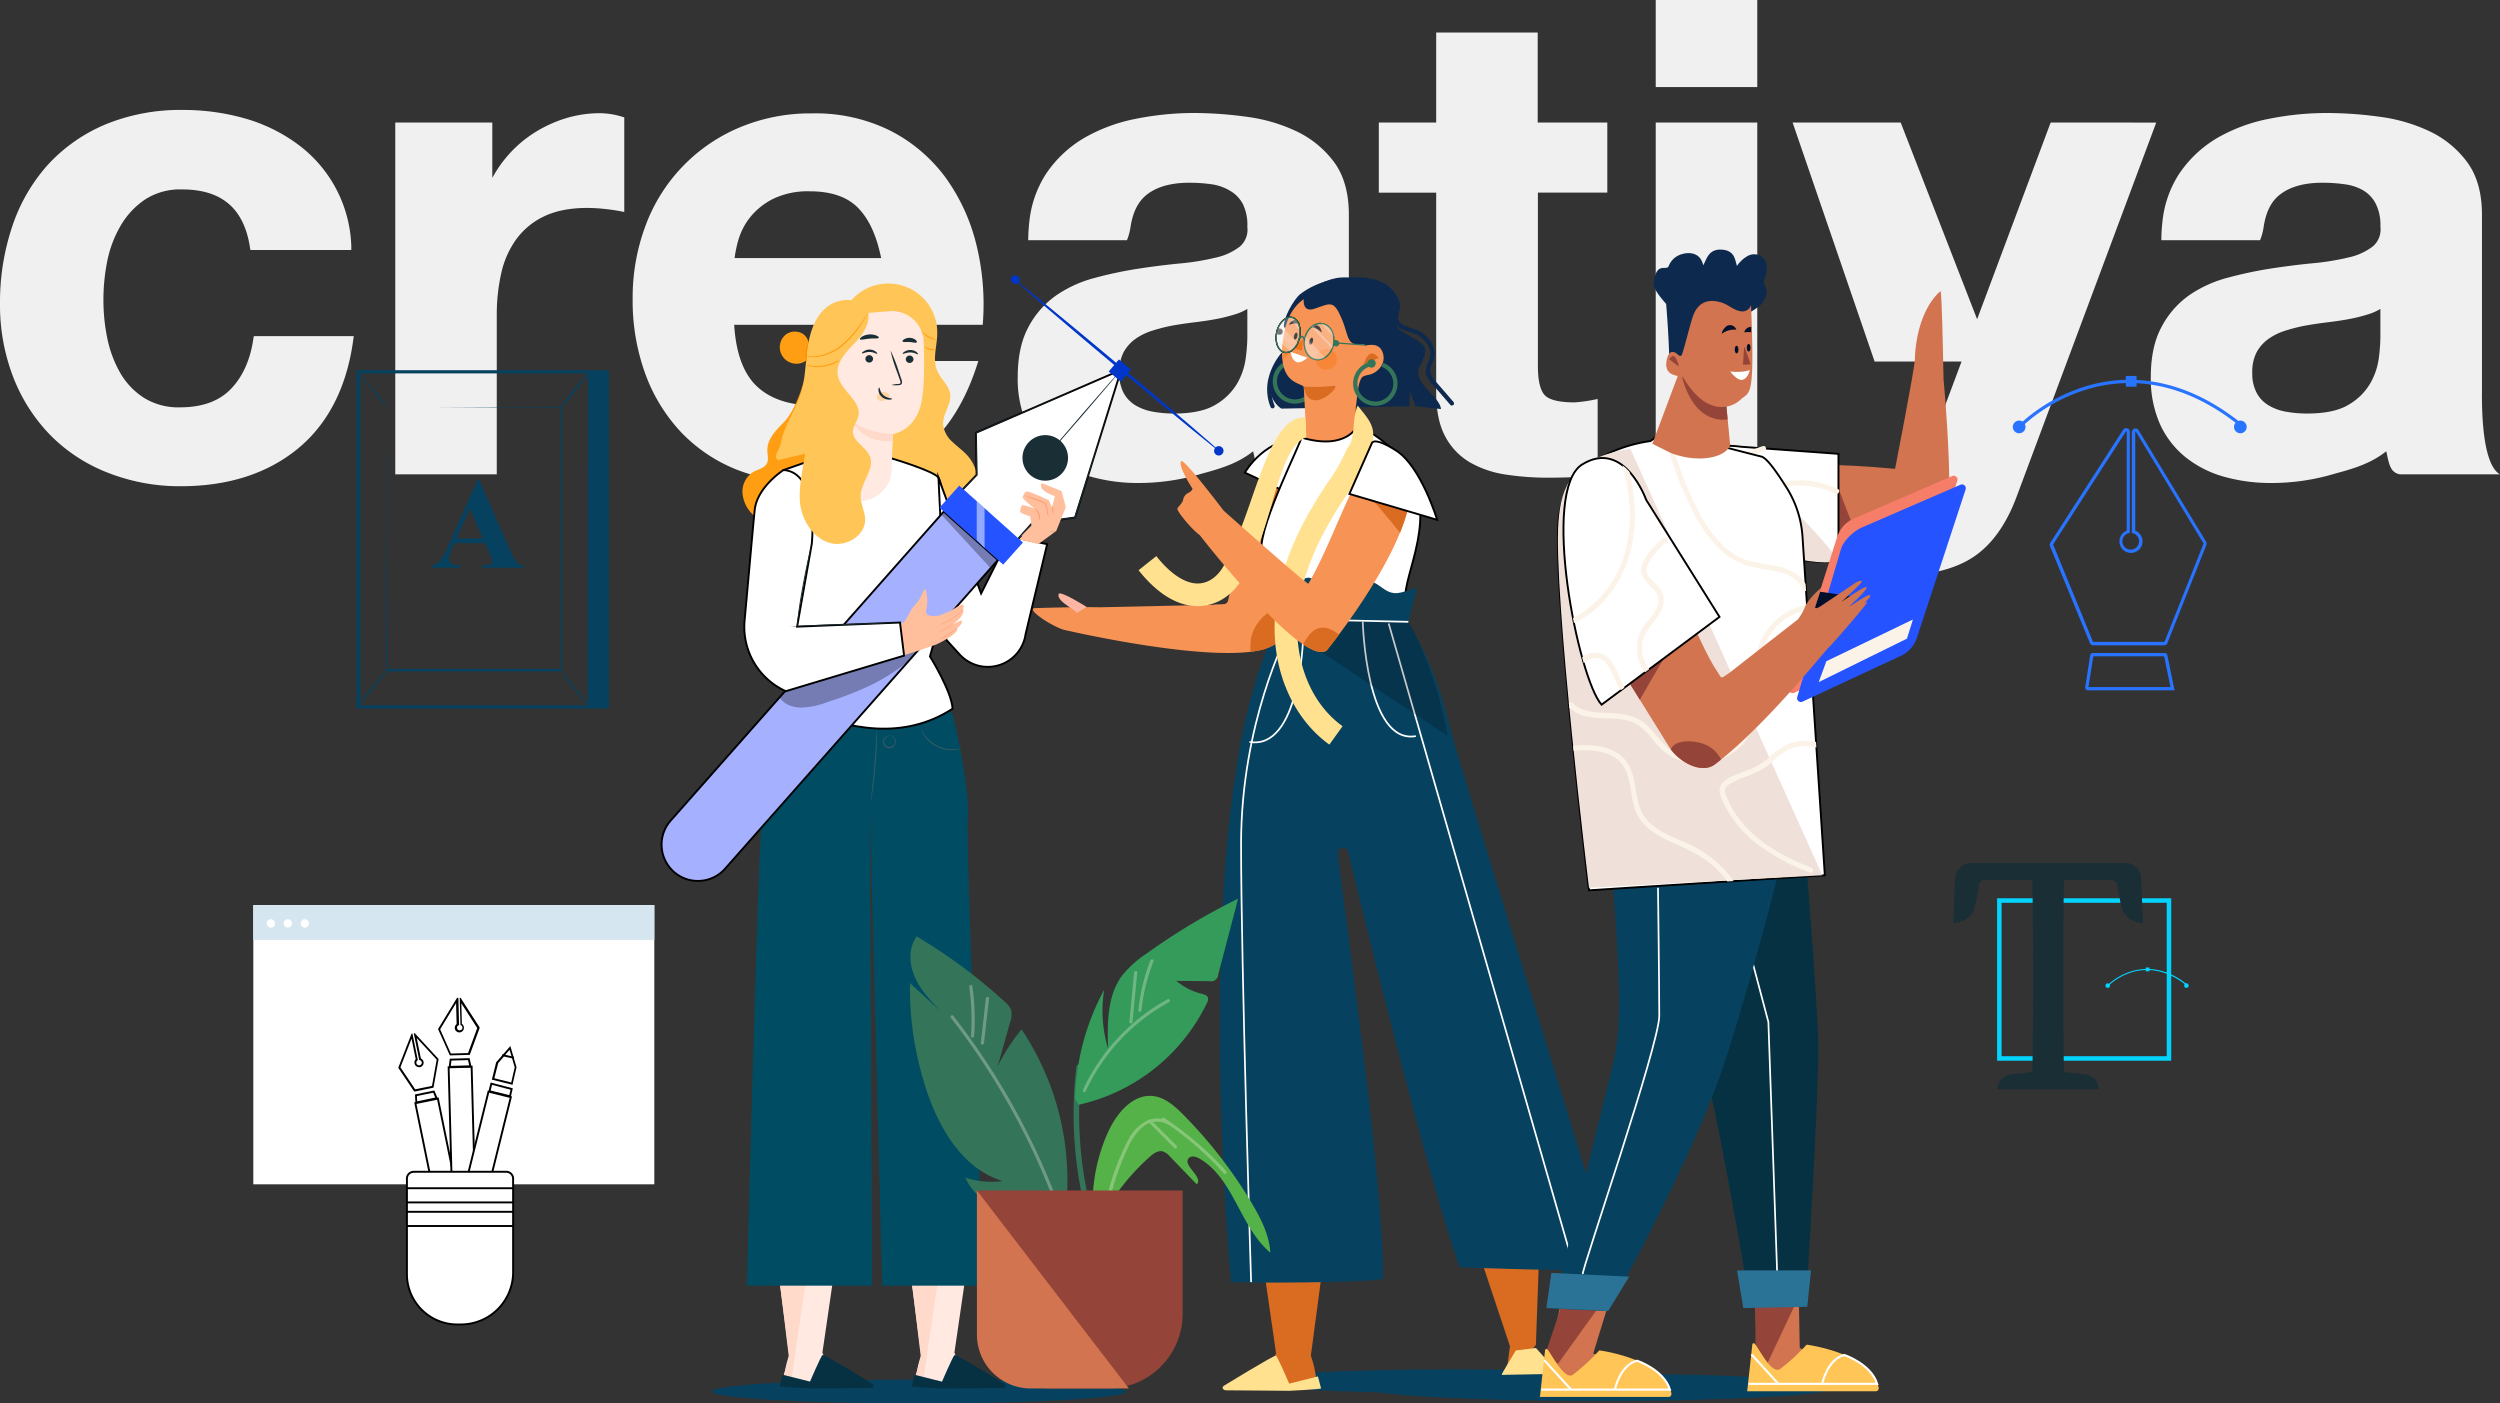 <svg xmlns="http://www.w3.org/2000/svg" xmlns:xlink="http://www.w3.org/1999/xlink" width="650" height="364.89" viewBox="0 0 650 364.89"><rect x="0" y="0" width="650" height="364.89" fill="#333333" stroke="none"/><defs><clipPath id="a"><path d="M429.11,114.69s-22.5,2.3-23.91,20.92,7.94,95.87,7.94,95.87l61.32-3.91L468.68,140a27.24,27.24,0,0,0-4.24-13.33c-2.35-3.67-5.11-7.83-6.67-8l-25.22-6.48Z" fill="none"/></clipPath><clipPath id="b"><path d="M428,129.94s-5.66-15.91-16.59-9.21-1.06,55.79,5,62.49l30.66-22.83Z" fill="none"/></clipPath></defs><g style="isolation:isolate"><path d="M65.86,88.15c-.79,5.43-2.76,9.81-5.85,13s-7.5,4.76-13.22,4.76a16.93,16.93,0,0,1-9.4-2.5,19,19,0,0,1-6.16-6.5,30.41,30.41,0,0,1-3.34-9,49,49,0,0,1-1-9.88,51.23,51.23,0,0,1,1-10.16,29.87,29.87,0,0,1,3.51-9.25,20.87,20.87,0,0,1,6.36-6.78,16.76,16.76,0,0,1,9.56-2.59c10.3,0,16.08,4.9,17.66,15l.12.75H91.34l0-1a34.25,34.25,0,0,0-14.22-26.7,42.74,42.74,0,0,0-13.7-6.58A58.35,58.35,0,0,0,47.5,28.59a51.06,51.06,0,0,0-20.13,3.78,42.77,42.77,0,0,0-15,10.55A45.52,45.52,0,0,0,3.14,59,62,62,0,0,0,0,78.92,52.1,52.1,0,0,0,3.42,98a44.66,44.66,0,0,0,9.54,15,42.68,42.68,0,0,0,14.88,9.83A51,51,0,0,0,47,126.42c12.28,0,22.51-3.28,30.4-9.74s12.77-16,14.44-28.29l.14-1H66Zm90.2-58.72a30.44,30.44,0,0,0-9.3,1.43,34.08,34.08,0,0,0-8.37,4A31.88,31.88,0,0,0,128,46.26V31.86H102.77v91.47h26.39V82a48.89,48.89,0,0,1,1.19-11.08,23.87,23.87,0,0,1,3.94-8.8,19.1,19.1,0,0,1,7.22-5.89c4-1.92,9.39-2.58,15.67-1.91,1.57.17,2.95.37,4.08.59l1.05.21V30.51l-.63-.18A20.14,20.14,0,0,0,156.06,29.43ZM245.8,46.1A41,41,0,0,0,231.53,34a43.75,43.75,0,0,0-20.36-4.52,47.68,47.68,0,0,0-19,3.71,44.31,44.31,0,0,0-24.33,25.48,53.38,53.38,0,0,0-3.35,19.06,55.6,55.6,0,0,0,3.26,19.39,44.32,44.32,0,0,0,9.3,15.22,40.79,40.79,0,0,0,14.71,9.85,52.52,52.52,0,0,0,19.42,3.44c10.3,0,19.22-2.38,26.5-7.08S250.48,105.86,254,95l.37-1.14H230.82l-.19.63c-.75,2.57-2.85,5.07-6.25,7.42A21.16,21.16,0,0,1,212,105.44c-6.67,0-11.84-1.73-15.35-5.13h0c-3.38-3.27-5.32-8.61-5.76-15.86h64.62l.06-.81a64.82,64.82,0,0,0-1.76-20.23A49.94,49.94,0,0,0,245.8,46.1ZM191,67.09a30.8,30.8,0,0,1,1-4.79,17.42,17.42,0,0,1,3.14-5.94,18.06,18.06,0,0,1,6-4.72,20.76,20.76,0,0,1,9.41-1.9c5.73,0,10,1.54,12.81,4.58s4.59,7.21,5.74,12.77ZM350.7,102.5V55.81c0-5.6-1.28-10.18-3.81-13.62a26,26,0,0,0-9.7-8,43.15,43.15,0,0,0-12.93-3.81,101.88,101.88,0,0,0-13.83-1,76.86,76.86,0,0,0-15,1.49,43.55,43.55,0,0,0-13.55,5,30.55,30.55,0,0,0-10,9.46,28.26,28.26,0,0,0-4.26,12.37,45.09,45.09,0,0,0-.28,4.76H293a14.37,14.37,0,0,0,.94-3.45c.58-3.91,2.05-6.76,4.36-8.5,2.61-2,6.28-3,10.93-3a40.93,40.93,0,0,1,6,.43A12.76,12.76,0,0,1,320,49.71,8.71,8.71,0,0,1,323.12,53,12.35,12.35,0,0,1,324.31,59a5.79,5.79,0,0,1-1.94,5.1,15.72,15.72,0,0,1-6.25,2.87,65,65,0,0,1-9.42,1.54c-3.56.34-7.26.81-11,1.39a104.63,104.63,0,0,0-11.11,2.37,31.79,31.79,0,0,0-10,4.55A23.24,23.24,0,0,0,267.41,85c-1.86,3.41-2.8,7.78-2.8,13A29.32,29.32,0,0,0,267,110.33a23.67,23.67,0,0,0,6.76,8.64,28.51,28.51,0,0,0,10,5A45.06,45.06,0,0,0,296,125.58a57.18,57.18,0,0,0,16.57-2.46c5.66-1.51,9.54-2.87,13.25-5.79.71,3.13.92,5.5,3.55,6h26C351,120.74,350.7,108.11,350.7,102.5ZM324.31,87.74a45.54,45.54,0,0,1-.43,5.45,17.68,17.68,0,0,1-2.23,6.53,15.47,15.47,0,0,1-5.6,5.5c-2.51,1.53-6.15,2.3-10.82,2.3a30.77,30.77,0,0,1-5.57-.5,13.19,13.19,0,0,1-4.56-1.71,8.47,8.47,0,0,1-3-3.23A10.83,10.83,0,0,1,291,96.94a11.28,11.28,0,0,1,1.11-5.31,10.38,10.38,0,0,1,3-3.44A15.51,15.51,0,0,1,299.51,86a45.58,45.58,0,0,1,5.35-1.36c1.91-.33,3.88-.62,5.85-.86s3.88-.52,5.7-.87a42.47,42.47,0,0,0,5.15-1.33,13.63,13.63,0,0,0,2.75-1.27Zm321,14.76V55.81c0-5.6-1.29-10.18-3.82-13.62a25.92,25.92,0,0,0-9.69-8,43.32,43.32,0,0,0-12.93-3.81,102,102,0,0,0-13.83-1,76.86,76.86,0,0,0-15,1.49,43.55,43.55,0,0,0-13.55,5,30.55,30.55,0,0,0-10,9.46,28,28,0,0,0-4.26,12.37,42.51,42.51,0,0,0-.28,4.76h25.66a14.86,14.86,0,0,0,.94-3.45c.58-3.91,2-6.76,4.35-8.5,2.61-2,6.29-3,10.93-3a40.73,40.73,0,0,1,6,.43,12.74,12.74,0,0,1,4.72,1.62A8.69,8.69,0,0,1,617.71,53a12.46,12.46,0,0,1,1.2,5.94,5.82,5.82,0,0,1-1.94,5.1,15.79,15.79,0,0,1-6.25,2.87,65,65,0,0,1-9.42,1.54c-3.57.34-7.26.81-11,1.39a104.63,104.63,0,0,0-11.11,2.37,32,32,0,0,0-10,4.55A23.44,23.44,0,0,0,562,85c-1.85,3.41-2.79,7.78-2.79,13a29.16,29.16,0,0,0,2.42,12.35,23.57,23.57,0,0,0,6.76,8.64,28.38,28.38,0,0,0,10,5,45.06,45.06,0,0,0,12.21,1.59,57.13,57.13,0,0,0,16.57-2.46c5.66-1.51,9.55-2.87,13.26-5.79.71,3.13.92,5.5,3.54,6h26C645.6,120.74,645.3,108.11,645.3,102.5ZM618.9,87.74a47.33,47.33,0,0,1-.42,5.45,17.89,17.89,0,0,1-2.24,6.53,15.44,15.44,0,0,1-5.59,5.5c-2.51,1.53-6.15,2.3-10.83,2.3a30.66,30.66,0,0,1-5.56-.5,13.11,13.11,0,0,1-4.56-1.71,8.39,8.39,0,0,1-3-3.23,10.71,10.71,0,0,1-1.11-5.14,11.16,11.16,0,0,1,1.11-5.31,10.27,10.27,0,0,1,3-3.44A15.58,15.58,0,0,1,594.1,86a46.08,46.08,0,0,1,5.35-1.36c1.92-.33,3.88-.62,5.85-.86s3.88-.52,5.71-.87a42.3,42.3,0,0,0,5.14-1.33,13.14,13.14,0,0,0,2.75-1.27ZM399.8,8.45H373.41V31.86H358.49V50.09h14.92v52.06c0,4.64.8,8.46,2.36,11.35a17,17,0,0,0,6.49,6.76,26.57,26.57,0,0,0,9.33,3.14,72.51,72.51,0,0,0,11,.8c2.39,0,4.92-.06,7.51-.18a25.82,25.82,0,0,0,5.29-.83V103.73a39,39,0,0,1-6,.89c-3.9,0-6.5-.61-7.71-1.83s-1.83-3.8-1.83-7.71v-45h18.05V31.86H399.8Zm30.69,114.88h26.4V31.86h-26.4Zm0-100.69h26.4V0h-26.4Zm102.68,9.22L514.05,83,494.18,31.86h-28.1L487.4,94H510l-9.34,25c-2.53,6.8-5.71,8.32-8.66,8.64a32.7,32.7,0,0,1-17.91-4.21v22.07c7,4,14.89,4.2,18.64,4.2,8.58,0,15.4-1.63,20.27-4.83s8.73-8.62,11.44-16.05l36.18-96.95Z" fill="#f0f0f0"/><rect x="65.86" y="235.31" width="104.26" height="72.61" fill="#fff"/><rect x="65.86" y="235.31" width="104.26" height="9.07" fill="#d6e6f0"/><path d="M71.52,240.1A1.09,1.09,0,1,1,70.44,239,1.11,1.11,0,0,1,71.52,240.1Z" fill="#fff"/><path d="M75.93,240.1A1.09,1.09,0,1,1,74.85,239,1.11,1.11,0,0,1,75.93,240.1Z" fill="#fff"/><path d="M80.35,240.1A1.09,1.09,0,1,1,79.26,239,1.12,1.12,0,0,1,80.35,240.1Z" fill="#fff"/><rect x="519.83" y="234.14" width="44.1" height="41.06" fill="none" stroke="#02d4ff" stroke-miterlimit="10" stroke-width="1.17"/><path d="M536.63,228.77h12.21a1.7,1.7,0,0,1,1.67,1.4l.9,5A5.87,5.87,0,0,0,557.2,240h0l-.53-11.74a4.07,4.07,0,0,0-4.06-3.89h-40a4.29,4.29,0,0,0-4.29,4.1L507.84,240h0a5.87,5.87,0,0,0,5.79-4.84l.94-5.25a1.41,1.41,0,0,1,1.38-1.15H528.4c.16,7.61.17,15.25.17,22.84V256c0,7.68,0,15.28-.16,22.74l-5.57.6a3.89,3.89,0,0,0-3.49,3.88h26.34a3.89,3.89,0,0,0-3.49-3.88l-5.57-.6c-.15-7.58-.16-15.19-.16-22.74v-4.39C536.47,243.9,536.48,236.26,536.63,228.77Z" fill="#1a2e35"/><path d="M568.37,256.15c-5.73-4.59-10.86-4.35-14.14-3.34a15.59,15.59,0,0,0-5.84,3.33l-.21-.21a15.8,15.8,0,0,1,6-3.4c3.36-1,8.59-1.29,14.43,3.39Z" fill="#02d4ff"/><circle cx="548.01" cy="256.26" r="0.59" fill="#02d4ff"/><circle cx="568.47" cy="256.26" r="0.59" fill="#02d4ff"/><rect x="557.88" y="251.55" width="0.99" height="0.99" fill="#02d4ff"/><path d="M565.39,179.49H542.88a.73.73,0,0,1-.55-.25.75.75,0,0,1-.16-.58l1.27-8.27a.72.72,0,0,1,.71-.61h18.67a.72.72,0,0,1,.7.58ZM543,178.64h21.32l-1.64-8H544.26Z" fill="#2873ff"/><path d="M562.69,167.79H544.26a.94.94,0,0,1-.88-.59L533,142a1,1,0,0,1,.08-.87L552,111.75a.94.94,0,0,1,1.07-.39.92.92,0,0,1,.68.91v26.28l-.32.09a2.15,2.15,0,0,0-1.62,2.09,2.17,2.17,0,1,0,2.77-2.08l-.31-.09V112.35a1,1,0,0,1,.69-.92.93.93,0,0,1,1.07.42l17.56,29a1,1,0,0,1,.07.84l-10.12,25.46A.93.93,0,0,1,562.69,167.79Zm-9.87-55.63a.08.08,0,0,0-.07,0l-18.92,29.36a.1.1,0,0,0,0,.09l10.34,25.22a.1.1,0,0,0,.1.06h18.43a.09.09,0,0,0,.09-.06l10.12-25.46a.1.1,0,0,0,0-.09h0l-17.56-29a.1.1,0,0,0-.11,0,.09.09,0,0,0-.07.1v25.59a3,3,0,1,1-2.22,0V112.27a.09.09,0,0,0-.07-.1Z" fill="#2873ff"/><path d="M582.22,110.68c-16.14-12.91-30.55-12.23-39.8-9.38A43.64,43.64,0,0,0,526,110.65l-.6-.6a44.57,44.57,0,0,1,16.73-9.56c9.44-2.91,24.15-3.61,40.58,9.53Z" fill="#2873ff"/><path d="M526.63,111a1.65,1.65,0,1,1-1.65-1.65A1.64,1.64,0,0,1,526.63,111Z" fill="#2873ff"/><circle cx="582.49" cy="111" r="1.65" fill="#2873ff"/><rect x="552.72" y="97.75" width="2.79" height="2.79" fill="#2873ff"/><path d="M153.63,96.26H92.71V184.2h65.61V96.26Zm-60.1,87.11v-.16c.7-.79,1.93-2.31,3.33-4.07,1.75-2.19,3.24-4,3.63-4.59h45.38c.27.49,1.7,2.42,3.49,4.69,1.46,1.85,2.76,3.41,3.41,4.12Zm59.28-.28c-.59-.85-1.75-2.38-3.11-4.11-1.76-2.22-3.28-4-3.73-4.44v-.19c0-25.75,0-49.48,0-68.24v-.18h0c.72-.78,2.05-2.35,3.55-4.2s2.72-3.43,3.35-4.3Zm0-86c-.68.72-2.09,2.37-3.68,4.34s-2.9,3.65-3.47,4.47l-32.88.09-9,0-2.36,0c-.53,0-.79,0-.79,0h.83l2.38,0,9.09,0,32.54.09c-.06.1-.09.16-.07.17s.09,0,.22-.17h0c0,18.68,0,42.27,0,67.85l-44.76,0c0-20-.07-36.93-.09-48.93,0-6,0-10.78-.06-14.06,0-1.63,0-2.88,0-3.75,0-.42,0-.74,0-1s0-.33,0-.33,0,.1,0,.31,0,.54,0,1c0,.85,0,2.09,0,3.71,0,3.26,0,8-.05,14,0,12.07-.06,29.15-.1,49.26v.14a15.11,15.11,0,0,0-1.08,1.11c-.74.81-1.73,2-2.78,3.27s-2,2.52-2.61,3.42l-.39.54V97.36c.6.86,1.77,2.41,3.16,4.16a41.59,41.59,0,0,0,3.9,4.59A42.9,42.9,0,0,0,97,101.25c-1.48-1.87-2.79-3.45-3.45-4.17h59.24ZM119.69,147a6.69,6.69,0,0,1-2.2-.39,1.52,1.52,0,0,1-.77-1.4,4.93,4.93,0,0,1,.47-1.81l.94-2.19h8l1.2,2.81c.31.73.47,1.14.5,1.24a2.25,2.25,0,0,1,.09.61.9.9,0,0,1-.36.77,3.44,3.44,0,0,1-1.84.36h-.45v.62h10.89V147a2.61,2.61,0,0,1-1.6-.59,11.45,11.45,0,0,1-1.91-3.31l-8.11-18.45h-.32l-8,18A13.62,13.62,0,0,1,114.2,146a3.31,3.31,0,0,1-2,1v.62h7.48Zm2.48-14.76,3.35,7.74h-6.8Z" fill="#064260"/><path d="M334.05,91.62a15.72,15.72,0,0,0-3.63,6.57,11.75,11.75,0,0,0,.44,7.43" fill="none" stroke="#0d294d" stroke-linecap="round" stroke-miterlimit="10" stroke-width="1.11"/><path d="M374.66,106.36c-.28-3.42-7.63-6.72-5.55-11s2.59-5.27-2.55-8-3-2.57-3.45-8.75-8.67-6.44-8.67-6.44c-5.73-.42-11.78.79-16.35,4.28-1.67,1.27-4.74,6.69-4.21,8.71,0,0,4.25-.13-1,7.79s-1.51,12.21.28,13.29l33.31-.61.15-3.81L368,105.6Z" fill="#0d294d"/><path d="M336,94a5.22,5.22,0,1,0,2.53.29" fill="none" stroke="#34755a" stroke-miterlimit="10" stroke-width="1.11"/><path d="M336.22,93.83a.55.55,0,0,0-1.08.15.55.55,0,0,0,.61.46A.54.54,0,0,0,336.22,93.83Z" fill="none" stroke="#34755a" stroke-miterlimit="10" stroke-width="1.11"/><path d="M354.53,89.39a.48.48,0,0,0,.55.43c1.14-.15,3.76-.75,4.53,2.2s-1.89,5.07-3.61,5.4c-.5.09-1.65.35-1.94.76-.89,1.28-1.06,3.82-1.45,7a8.87,8.87,0,0,0,4.91,9.49s-16.76,11.17-17.76,2.32c0,0-.72-16.43-.82-16.51-1.58-1.21-7.09-1.09-5.21-13.12,1.75-11.15,9.72-11.43,11.77-11.33C347.23,76.13,353.14,75.73,354.53,89.39Z" fill="#f79354"/><path d="M358.42,93.06s-2.3-3.56-3.92,1.84" fill="#d96c21"/><path d="M344.57,90.72a2.72,2.72,0,1,0,3,2.4A2.72,2.72,0,0,0,344.57,90.72Z" fill="#f78737"/><path d="M333.49,93.2a2.72,2.72,0,0,0,.24-5.08A13.1,13.1,0,0,0,333.49,93.2Z" fill="#f78737"/><path d="M335.57,91.51,339.94,93s-1.81,1.72-3,1.07S335.57,91.51,335.57,91.51Z" fill="#fff"/><path d="M338.76,88.17l-.26,3L337,90.74a.37.37,0,0,1-.16-.63Z" fill="#f67216"/><path d="M343.44,86.33c.42.45,0-1.26-.65-1.58a1.21,1.21,0,0,0-1.66.41A3.78,3.78,0,0,1,343.44,86.33Z"/><path d="M335.31,84.42c-.57.24.52-1.15,1.23-1.19a1.21,1.21,0,0,1,1.35,1A3.75,3.75,0,0,0,335.31,84.42Z"/><path d="M341.35,88.79c-.13.52-.44.89-.69.82s-.35-.53-.21-1,.44-.88.69-.82S341.49,88.28,341.35,88.79Z"/><path d="M337.31,87.49c-.12.49-.42.84-.66.78s-.33-.51-.2-1,.42-.84.66-.78S337.44,87,337.31,87.49Z"/><path d="M338.94,100.51a43.09,43.09,0,0,0,7.81-.2C349.31,99.8,340.46,108.9,338.94,100.51Z" fill="#d96c21"/><path d="M360,74.34c1.81,1.5,3.71,3.48,3.41,5.81a10.65,10.65,0,0,0-.47,2.76,3.15,3.15,0,0,0,1.88,2.22,26.06,26.06,0,0,0,2.87,1c2.94,1,5.44,4.11,4.59,7.1-.3,1-1,2-1,3.07a5.4,5.4,0,0,0,1.72,3.4c1.5,1.72,3,3.45,4.49,5.18" fill="none" stroke="#0d294d" stroke-linecap="round" stroke-miterlimit="10" stroke-width="1.11"/><path d="M339.24,76s-1.56,5.63,2.54,4.27,4.94-2.46,7.1,2.68.86,7.78,7.56,6.24C356.44,89.19,360.14,62.38,339.24,76Z" fill="#0d294d"/><path d="M332.79,85.61h.55a0,0,0,0,1,0,0v1.29a0,0,0,0,1,0,0h-.55a.62.62,0,0,1-.62-.62v0A.62.62,0,0,1,332.79,85.61Z" transform="translate(641.53 237.32) rotate(-168.46)" stroke="#000" stroke-miterlimit="10" stroke-width="0.32"/><path d="M339.22,88.05c-.52,2.58.73,5,2.8,5.42s4.17-1.32,4.69-3.89-.72-5-2.79-5.42S339.75,85.48,339.22,88.05Z" fill="#fff" opacity="0.27"/><path d="M339.22,88.05c-.52,2.58.73,5,2.8,5.42s4.17-1.32,4.69-3.89-.72-5-2.79-5.42S339.75,85.48,339.22,88.05Z" fill="none" stroke="#34755a" stroke-miterlimit="10" stroke-width="0.37"/><path d="M331.92,86.46c-.51,2.5.41,4.81,2.06,5.15s3.41-1.43,3.92-3.93-.41-4.82-2.06-5.15S332.43,84,331.92,86.46Z" fill="none" stroke="#000" stroke-miterlimit="10" stroke-width="0.32"/><path d="M331.92,86.46c-.51,2.5.41,4.81,2.06,5.15s3.41-1.43,3.92-3.93-.41-4.82-2.06-5.15S332.43,84,331.92,86.46Z" fill="none" stroke="#000" stroke-miterlimit="10" stroke-width="0.32"/><path d="M331.92,86.46c-.51,2.5.41,4.81,2.06,5.15s3.41-1.43,3.92-3.93-.41-4.82-2.06-5.15S332.43,84,331.92,86.46Z" fill="#fff" opacity="0.27"/><path d="M343.44,84.1a3.93,3.93,0,0,1,.48.06,3.89,3.89,0,0,1,2.85,3.43C345.61,86.47,344.51,85.3,343.44,84.1Z" fill="#fff" opacity="0.27"/><path d="M341,85a4.6,4.6,0,0,1,.52-.38A63.2,63.2,0,0,0,346.62,90a6.8,6.8,0,0,1-.24.68Q343.64,87.88,341,85Z" fill="#fff" opacity="0.27"/><path d="M344.49,93a3.34,3.34,0,0,1-2.47.49c-2.07-.42-3.32-2.84-2.8-5.42a6.48,6.48,0,0,1,.17-.63C341.05,89.31,342.74,91.17,344.49,93Z" fill="#fff" opacity="0.27"/><path d="M335.41,91.4c-1.17-1.18-2.39-2.3-3.63-3.4a6.9,6.9,0,0,1,.14-1.54,6.31,6.31,0,0,1,.94-2.29,33.82,33.82,0,0,0,4.54,5A4.45,4.45,0,0,1,335.41,91.4Z" fill="#fff" opacity="0.27"/><path d="M335.06,82.52a1.86,1.86,0,0,1,.78,0c1.27.26,2.11,1.68,2.19,3.47Q336.56,84.25,335.06,82.52Z" fill="#fff" opacity="0.27"/><path d="M331.92,86.46c-.51,2.5.41,4.81,2.06,5.15s3.41-1.43,3.92-3.93-.41-4.82-2.06-5.15S332.43,84,331.92,86.46Z" fill="none" stroke="#34755a" stroke-miterlimit="10" stroke-width="0.32"/><path d="M339.16,88.55s-.3-2.17-1.37-.27" fill="none" stroke="#34755a" stroke-miterlimit="10" stroke-width="0.37"/><path d="M347.47,88.6H348a0,0,0,0,1,0,0v1.29a0,0,0,0,1,0,0h-.55a.62.62,0,0,1-.62-.62v0A.62.62,0,0,1,347.47,88.6Z" transform="translate(670.02 246.15) rotate(-168.47)" fill="#34755a" stroke="#34755a" stroke-miterlimit="10" stroke-width="0.32"/><line x1="354.98" y1="89.71" x2="346.88" y2="89.13" fill="none" stroke="#34755a" stroke-miterlimit="10" stroke-width="0.32"/><path d="M356.9,94.56a5.22,5.22,0,1,0,2.53.29" fill="none" stroke="#34755a" stroke-miterlimit="10" stroke-width="1.11"/><path d="M357.13,94.42a.54.54,0,0,0-.61-.47.56.56,0,0,0-.47.61.55.55,0,0,0,.61.47A.54.54,0,0,0,357.13,94.42Z" fill="none" stroke="#34755a" stroke-miterlimit="10" stroke-width="1.11"/><path d="M431.83,359.13c0-1.71-24.12-3.1-53.87-3.1s-53.88,1.39-53.88,3.1,24.12,3.1,53.88,3.1S431.83,360.84,431.83,359.13Z" fill="#064260"/><path d="M292.82,361.79c0-1.71-24.12-3.1-53.87-3.1s-53.88,1.39-53.88,3.1,24.12,3.1,53.88,3.1S292.82,363.5,292.82,361.79Z" fill="#064260"/><path d="M344,328.57l-3.18,23.91a27.77,27.77,0,0,1,1.47,6.85c-3.16,2.18-14,1.73-15.41,0a23.58,23.58,0,0,0,4.89-7.5l-3.42-23.7Z" fill="#d96c21"/><path d="M385.3,328.13,392.59,350s-1,7.94-1.2,8.48c-.77,1.93,7.94-8.8,7.94-8.8l.76-21.09Z" fill="#d96c21"/><path d="M318.15,360.34c-.57.42-.16,1.13.66,1.14l16.48.13c.39,0,7.9-.41,8.19-.61,0,0-.81-3.13-.81-3.13l-7.48,1.87s-2.92-6.8-3.43-7.26C331.41,352.18,318.15,360.34,318.15,360.34Z" fill="#ffe18f"/><path d="M406.13,358a2.08,2.08,0,0,1-.93,3c-2,1.18-5.22,2.95-5.22,2.95s-5.38-1.7-7.42-2.59c-1.37-.59-2.45-1.47-2.28-2.61l.24-1.54c0-.13,3.59-6.09,3.59-6.09l5.22-.65Z" fill="#ffe18f"/><path d="M366.17,161.68c5.12,9,7.82,15.67,10.76,27.17,3.41,13.34,35.77,115.8,42.73,141-4.21,1-37.54-.24-40.19-.39-8.45-24.21-25.22-92.34-28.84-107.59-.56-2.35-3-1.82-2.72.57,2,17.42,11.74,84.36,11.74,110-2.21,1.12-37,1.19-39.58.87-2.76-29.88-8.9-135.74,13.29-172.41C343.5,159.54,355.88,161.37,366.17,161.68Z" fill="#064260"/><path d="M334.68,164.91s-12,23-12,54.51,2.61,113.93,2.61,113.93" fill="none" stroke="#fff" stroke-miterlimit="10" stroke-width="0.45"/><line x1="409.22" y1="329.44" x2="361.06" y2="162.12" fill="none" stroke="#fff" stroke-miterlimit="10" stroke-width="0.45"/><path d="M354.32,161.69s.83,32,13.8,29.7" fill="none" stroke="#fff" stroke-miterlimit="10" stroke-width="0.45"/><path d="M332,161.8l44.41,29.57s-2.61-17.4-11.74-32.62Z" opacity="0.21" style="mix-blend-mode:multiply"/><path d="M324.86,192.89c13,2.28,13.94-26.65,13.94-26.65" fill="none" stroke="#fff" stroke-miterlimit="10" stroke-width="0.45"/><path d="M269.14,158.11c9.34-.29,15.58-.28,16.45-.21l30.13-.66-.09-.08s1.52,0,2.59-.09a1.19,1.19,0,0,0,1.07-.91c2.89-12.19,8.73-44.32,19.22-41.7.15,0,3.68.55,3.31,1-3.44,4.32-9.69,25.57-9.69,25.57a36.19,36.19,0,0,0-.06,3.8c3.69,21.15-.72,22.79-.72,22.79a10.46,10.46,0,0,1-2.23,1l0,.06-.05,0c-13.45,4.18-52.37-4.91-52.37-4.91C273.49,162.9,266.43,158.19,269.14,158.11Z" fill="#f79354"/><path d="M338.51,114.46c-5.21-1.3-9.27,6-12.39,15.09,2.08,3.95,4.13,7.91,6,12a2.73,2.73,0,0,1,.05-.47s6.25-21.25,9.69-25.57C342.19,115,338.66,114.49,338.51,114.46Z" fill="#d96c21"/><path d="M325.21,166.45a17.55,17.55,0,0,0-.06,3,22.51,22.51,0,0,0,3.88-.78l.05,0,0-.06a10.46,10.46,0,0,0,2.23-1s2.37-.9,2.18-9.74C329.31,158.28,325.67,162.5,325.21,166.45Z" fill="#d96c21"/><path d="M334.75,128.1l-11.09-5.22s5.55-9.79,16-8.81" fill="#fff" stroke="#000" stroke-miterlimit="10" stroke-width="0.5"/><path d="M282.59,157.84s-7.07-4.47-7.36-3.39c-.59,2.13,5.29,4.37,4.55,5C279.78,159.49,281.48,158.43,282.59,157.84Z" fill="#fcb6a3"/><path d="M338.34,113.75c.29.71-10.75,22.2-10.4,29.22s2.62,10.48,2.25,11.54c0,0,4.93,4.77,35.22,0,.43-7.39,9.78-23.48-2.18-36.31-1.31-2-7.22-6.4-10.21-7.61C353,110.59,350.28,117.29,338.34,113.75Z" fill="#fff" stroke="#000" stroke-miterlimit="10" stroke-width="0.5"/><path d="M366.17,161.68l2.28-9.12s.22.43-4.35,1.52-5.87-4.35-9.56-2.39,0,5-5.22,4.56-7-7.82-10.44-5.65-11.09,1.31-11.09,1.31l5.57,9Z" fill="#064260"/><line x1="333.36" y1="160.94" x2="366.17" y2="161.68" fill="none" stroke="#fff" stroke-miterlimit="10" stroke-width="0.45"/><path d="M311.39,157.6c-3.9,0-9.38-1.82-15.36-9.34l4.61-3.67c3.93,4.95,8,7.47,11.46,7.08,2.6-.28,4.94-2.19,6.42-5.23.71-1.46,1.45-3,2.22-4.62,5.75-12,9.55-34.11,18.68-33.24l.22,5.11c-6.85,2.4-8.45,19.88-13.59,30.66-.78,1.63-1.52,3.19-2.24,4.67-2.38,4.89-6.42,8-11.07,8.5A11.4,11.4,0,0,1,311.39,157.6Z" fill="#ffe18f"/><path d="M353,105.43c-1.32,3.31-.71,5.49-1.6,9a4.72,4.72,0,0,1-1.16,2.16,46.16,46.16,0,0,1-5.05,8.9c-.35.51-.69,1-1,1.54-7.87,11.94-12,22.88-12.7,33.43-.88,13.56,4.55,26.25,14.15,33.14l3.43-4.79c-8-5.71-12.46-16.43-11.71-28,.61-9.51,4.45-19.51,11.74-30.58l1-1.5c2.94-4.4,6-8.94,6.86-14.48C357.57,110.33,355.05,108.19,353,105.43Z" fill="#ffe18f"/><path d="M311.93,139.13s26.73,34.46,33,30c0,0,32.61-40,18.26-50.66-8.52-6.33-14.57,18.91-23,33.27-.26.43-22.07-19-22.07-19s-10.3-13.62-11-12.84c-1,1.13,2.95,7.2,2.95,7.2a2.06,2.06,0,0,1-1,1,2.47,2.47,0,0,0-1.47,1.91c-.26,1-1.3,1.65-1.48,2.25S309.73,137.54,311.93,139.13Z" fill="#f79354"/><path d="M364,138.49c3.4-8.32,4.41-16.11-.82-20-3.83-2.85-7.17.7-10.44,6.77Q358.55,131.75,364,138.49Z" fill="#d96c21"/><path d="M340.06,165.52a14.87,14.87,0,0,0-1.24,2c2.64,1.77,4.82,2.53,6.13,1.61,0,0,1.27-1.57,3.21-4.16C345.35,162.89,342.58,162.11,340.06,165.52Z" fill="#d96c21"/><path d="M350.84,128.42l22.83,6.74s-4.21-13.91-10.65-18c-5.77-3.7-6.31-2-6.31-2Z" fill="#fff" stroke="#000" stroke-miterlimit="10" stroke-width="0.5"/><path d="M441.07,128.82s-.57-4.62,3.71-5.29,17-4.56,47.94-1.63c0,0,5.09-26.09,5.14-28.39.13-6,2-13.72,6.64-17.81.38-.33.66,14.81.82,22.88,0,0,3.9,40.68-.85,44.77S436.35,142.76,441.07,128.82Z" fill="#d1744f"/><path d="M475.91,120.87c-19-.44-27.74,2.13-31.13,2.66-4.28.67-3.71,5.3-3.71,5.3-3.17,9.34,24.26,14.52,44.13,15.68A230.9,230.9,0,0,1,475.91,120.87Z" fill="#944438"/><path d="M452.62,116.15s-16.53-2.75-16.05,10.14,32.69,21.64,41.44,19.54L478,118Z" fill="#fff" stroke="#000" stroke-miterlimit="10" stroke-width="0.5"/><path d="M458.29,116c-2.32.79-5.39,1.68-6.31,4.25a5.24,5.24,0,0,0,3.17,6.77c3.41,1.34,7-.3,10.38-.67a21.88,21.88,0,0,1,11.63,2c.8.37,1.5-.82.7-1.19a23.53,23.53,0,0,0-8.66-2.25c-3.16-.2-6,.57-9.12,1.08-2.73.46-7,0-7-3.66-.06-3.2,3.11-4.13,5.62-5,.84-.29.48-1.62-.37-1.33Z" fill="#fbf3e8"/><path d="M477.88,145.42c-2.57,3.08-27.71-3.39-30.47-7.59,0,0-.43-14.08.64-14.37C459,120.5,477.88,145.42,477.88,145.42Z" fill="#efe1d9"/><ellipse cx="415.88" cy="360.71" rx="61.65" ry="3.55" fill="#064260"/><polygon points="467.93 350.42 467.72 338.68 456.41 339.55 456.69 350.83 461.98 360 471.5 352.67 467.93 350.42" fill="#d1744f"/><path d="M466.85,338.89l-8.7,18.49s1.68-2.9-1.74-6V338.89Z" fill="#944438"/><path d="M469.72,349.61a53,53,0,0,1-6.82,6.28c-2.29,1.74-5.7-5.66-6.76-6.59-.21-.19-.5,0-.54.31l-1.33,12.12h33.48a.78.78,0,0,0,.71-.92C486.68,351.81,469.72,349.61,469.72,349.61Z" fill="#ffc557"/><path d="M473.8,359.64s1.3-6.19,5.71-7.34c0,0,6.93,2.29,8.56,7.5H454.64" fill="none" stroke="#fff" stroke-miterlimit="10" stroke-width="0.55"/><line x1="455.37" y1="352.14" x2="462.3" y2="359.72" fill="none" stroke="#fff" stroke-miterlimit="10" stroke-width="0.55"/><polygon points="414.23 351.94 417.71 340.63 405.53 340.2 402.92 352.16 407.43 360 416.94 352.67 414.23 351.94" fill="#d1744f"/><path d="M415.1,340.63l-10,13.92s.15.45-3.27-2.61l3.92-11.74Z" fill="#944438"/><path d="M415.83,351.1a53,53,0,0,1-6.82,6.28c-2.29,1.73-5.7-5.67-6.76-6.6-.21-.18-.51,0-.54.32l-1.33,12.11h33.48a.78.78,0,0,0,.71-.91C432.79,353.3,415.83,351.1,415.83,351.1Z" fill="#ffc557"/><path d="M419.91,361.13s1.3-6.2,5.71-7.34c0,0,6.93,2.28,8.56,7.5H400.75" fill="none" stroke="#fff" stroke-miterlimit="10" stroke-width="0.55"/><line x1="401.48" y1="353.63" x2="408.41" y2="361.21" fill="none" stroke="#fff" stroke-miterlimit="10" stroke-width="0.55"/><path d="M468,204.22s4.3,51.51,4.71,65.74-3.25,69.8-3.25,69.8l-14.39,0s-15.24-98.2-32.64-132.53Z" fill="#053142"/><polyline points="462.06 330.96 459.78 265.73 449.67 227.57" fill="none" stroke="#fff" stroke-miterlimit="10" stroke-width="0.45"/><polygon points="453.26 340.09 469.89 339.76 470.87 330.31 451.63 330.31 453.26 340.09" fill="#2a7396"/><path d="M468,204.22s-9.95,42.94-20.07,73.31c-8.17,24.55-29.82,63.32-29.82,63.32l-14.47-.63,15.38-62a61.09,61.09,0,0,0,1.75-11.18c.9-14.27-2-43.09-3.26-61.56Z" fill="#064260"/><path d="M411.51,331.28c-.33-1,19.9-59.68,19.9-67.18s-.33-33.27-.33-33.27" fill="none" stroke="#fff" stroke-miterlimit="10" stroke-width="0.45"/><polygon points="402.05 340.09 418.14 340.85 423.58 331.94 403.36 330.96 402.05 340.09" fill="#2a7396"/><path d="M429.11,114.69s-22.5,2.3-23.91,20.92,7.94,95.87,7.94,95.87l61.32-3.91L468.68,140a27.24,27.24,0,0,0-4.24-13.33c-2.35-3.67-5.11-7.83-6.67-8l-25.22-6.48Z" fill="#fff" stroke="#000" stroke-miterlimit="10" stroke-width="0.5"/><path d="M423.9,116.68c-15,2.29-18,9.62-18.7,18.93-1.42,18.63,7.94,95.22,7.94,95.22l60.66-3.26" fill="#efe1d9"/><g clip-path="url(#a)"><path d="M434.27,118.44a91.66,91.66,0,0,0,5.44,13.64,38.79,38.79,0,0,0,6.74,10.09A19,19,0,0,0,457,147.73c4.07.71,9.79,1,11.62,5.49.34.81,1.67.46,1.34-.36-1.51-3.69-5.29-5.22-9-5.89a43.68,43.68,0,0,1-7.09-1.44,16.52,16.52,0,0,1-5.41-3.29,34,34,0,0,1-7.23-10.09,89.34,89.34,0,0,1-5.68-14.08.69.69,0,0,0-1.33.37Z" fill="#fbf3e8"/><path d="M406.45,195.48c4.37-.53,9.67-1,13.52,1.57,4.56,3.1,3.49,9.2,5.28,13.75,1.64,4.2,5.54,6.44,9.46,8.2,4.53,2,8.82,3.92,12.28,7.62a25.35,25.35,0,0,1,6.78,15.52c.06.88,1.44.89,1.38,0a26.65,26.65,0,0,0-5.27-14.21A28.63,28.63,0,0,0,438,219c-4.31-1.91-9.52-3.77-11.43-8.51s-.84-10.46-5.13-14c-4.08-3.37-10.09-2.94-15-2.34-.88.1-.89,1.49,0,1.38Z" fill="#fbf3e8"/><path d="M470.88,225.56c-7.34-2.81-14.8-7-19.37-13.57a22.53,22.53,0,0,1-2.75-5.23,2.6,2.6,0,0,1-.2-1.83,3.57,3.57,0,0,1,1.47-1.24,19.09,19.09,0,0,1,3.13-1.49,32.83,32.83,0,0,0,5.52-2.46c1.8-1.12,3.11-2.83,4.85-4a10.92,10.92,0,0,1,12.64.58c.69.56,1.67-.41,1-1a12.35,12.35,0,0,0-11.73-2.06,15.67,15.67,0,0,0-5.48,3.73,20.26,20.26,0,0,1-6.77,3.71c-1.85.72-4.39,1.53-5.6,3.2s.14,4.13,1,5.76a29.16,29.16,0,0,0,8.46,9.91,53,53,0,0,0,13.53,7.3c.83.32,1.19-1,.36-1.33Z" fill="#fbf3e8"/><path d="M470.73,157.07a16.46,16.46,0,0,0-13.38,10.63c-2.36,6.55-.69,13.76-2.82,20.36a13.25,13.25,0,0,1-13.06,9.06,12.5,12.5,0,0,1-7.7-2.61c-2.43-1.95-3.95-4.79-6.42-6.69s-5.88-2.31-9.07-2.45-7-.05-9.46-2.62c-.61-.65-1.59.33-1,1,4.31,4.53,11.19,1.93,16.47,3.94,3.25,1.23,5,4.4,7.34,6.76a13.46,13.46,0,0,0,6.76,3.73,15.5,15.5,0,0,0,14.4-4.32c4.61-5,4.1-12.29,4.55-18.59.28-4,1-8.05,3.59-11.25a15.11,15.11,0,0,1,9.78-5.55c.87-.11.88-1.49,0-1.38Z" fill="#fbf3e8"/></g><path d="M436.19,97.84l-6.58,17.54,4.89,2.44c7.5,2.78,14.29,1,15.34-2.09h0l-1-10.46-10.52-9.52a10.13,10.13,0,0,0-1.82,1.57A2.19,2.19,0,0,1,436.19,97.84Z" fill="#d1744f"/><path d="M438.31,95.75l10.52,9.52.35,3.75s-8.81,2.12-12.07-11.91" fill="#944438"/><path d="M465.11,179l12.54-39.34a7.85,7.85,0,0,1,4.32-4.83l25.67-11.09a1,1,0,0,1,1.28,1.23L496.25,163.5a7.84,7.84,0,0,1-4.1,4.67l-25.74,12A1,1,0,0,1,465.11,179Z" fill="#f67d68"/><path d="M467.27,181.29l11.42-38.65c.7-2.18,3.39-4.64,5.44-5.52L509.8,126a1,1,0,0,1,1.27,1.23L498.4,165.8a7.8,7.8,0,0,1-4.09,4.67l-25.74,12A1,1,0,0,1,467.27,181.29Z" fill="#2453ff"/><polygon points="473.19 153.85 483.14 155.29 471.2 160.13 473.19 153.85" fill="#020f2b" stroke="#1d254a" stroke-miterlimit="10" stroke-width="0"/><polygon points="474.85 171.92 497.36 161.07 495.81 166.04 472.86 177.35 474.85 171.92" fill="#fbf3e8"/><path d="M475.6,168.21c-1.39,1.25-16.48,20.45-29.68,30.5-3.64,2.77-9.81-.82-12.07-4.73l-20.49-33,19.89-15.43c.14.22,8.34,21.64,13,28.68,1.67,2.51.9,2.26,3.27.81l17.93-14a15.05,15.05,0,0,0,1.76-3c.77-2.28,4.41-5.34,4.41-5.34L472,157.5c-.28.81.25.87,1.61-.05l9.08-6.09s2.14-.91,1.14.22-4.44,4.35-4.57,4.46c-2.25,1.83,5.93-4.17,6.06-3.33s-4.48,4.82-4.37,4.9,5.16-3.56,5.33-2.77-4.3,4.19-4.46,4.24c-.31.11,3.53-3,3.64-2.55S476.39,167.5,475.6,168.21Z" fill="#d1744f"/><path d="M439.29,160.23c-3.21-7.38-6-14.53-6-14.66L413.36,161l13,20.94C430.53,174.61,434.77,167.34,439.29,160.23Z" fill="#944438"/><path d="M443.18,193.52c-2.26-.92-7.47-1.55-8.77,1.3,2.59,3.55,8.13,6.46,11.51,3.89.51-.39,1-.8,1.54-1.21A7.92,7.92,0,0,0,443.18,193.52Z" fill="#944438"/><path d="M428,129.94s-5.66-15.91-16.59-9.21-1.06,55.79,5,62.49l30.66-22.83Z" fill="#fff" stroke="#000" stroke-miterlimit="10" stroke-width="0.5"/><g clip-path="url(#b)"><path d="M421.32,119.21c2.34,7.54,3.32,15.7,1.42,23.45a27.74,27.74,0,0,1-11,16.37,21.52,21.52,0,0,1-10.23,3.78c-.88.08-.89,1.47,0,1.39a24.85,24.85,0,0,0,17-9.72c4.81-6.11,6.76-13.87,6.55-21.57a52.19,52.19,0,0,0-2.44-14.07c-.27-.84-1.6-.48-1.34.37Z" fill="#fbf3e8"/><path d="M432.45,139.91a21.25,21.25,0,0,0-4.39,4.74c-1,1.49-1.88,3.17-1.11,5a11.37,11.37,0,0,0,2.67,3.2,4.46,4.46,0,0,1,.83,5.8c-1.06,1.93-2.8,3.37-3.81,5.33a9.73,9.73,0,0,0-1.05,4.5A10.36,10.36,0,0,0,430,177c.74.51,1.43-.69.7-1.19a9,9,0,0,1-3.65-8.79c.61-3.73,4.18-5.77,5.25-9.27a5.18,5.18,0,0,0-.46-4.33,23,23,0,0,0-2.79-3.05c-1.53-1.69-1.05-3.17.17-5a20.08,20.08,0,0,1,4.17-4.46c.7-.56-.29-1.53-1-1Z" fill="#fbf3e8"/><path d="M411.89,172.37a3.84,3.84,0,0,1,3.27-1.24,4.13,4.13,0,0,1,2.69,1.66c1.43,1.84,1.95,4.24,3.17,6.21.47.76,1.66.06,1.19-.69-1.38-2.24-1.91-5-3.79-7a5.19,5.19,0,0,0-7.51,0c-.6.66.38,1.64,1,1Z" fill="#fbf3e8"/></g><path d="M458.15,78.85c2.66-3.74-.12-4.49.55-6.12a7.56,7.56,0,0,0,.68-3.33,3.59,3.59,0,0,0-1.6-2.88,3.64,3.64,0,0,0-3.53.11,8.49,8.49,0,0,0-2.65,2.52c-.5-1.74-.63-3.56-3.06-4.13-4.52-.85-4.84,2.77-5.72,3.94-.65-3.16-3.37-3.48-5.34-2.93a5.11,5.11,0,0,0-3.59,3.08c-.55,1.59-3.3-1.51-3.95,4.68-.16,1.53,3.26,5.22,3.26,5.22s.65,7.67.81,14.19c0,.85,3.43,1.47,3.43,1.47a176.85,176.85,0,0,1,16.63-12.89S457.42,79.87,458.15,78.85Z" fill="#0d294d"/><path d="M437.29,92.22a.48.48,0,0,1-.79.18c-.86-.84-2.56-2-3.18,1.36-.83,4.55,3.92,3.76,4.3,4.38.76,1.24,3.22,5.41,6.89,7a7.26,7.26,0,0,0,8-1.2c2.44-2.35,3.79.42,2.76-24.63a2.38,2.38,0,0,1-3,1.55c-1.67-.33-3-1.73-4.81-2.24-1.49-.42-5.58-1.45-7.34,3.73C439.32,84.75,438,90.25,437.29,92.22Z" fill="#d1744f"/><path d="M454.92,96.2s-1.47.74-5.07.4c0,0,1.93,2.62,3.35,2.11S454.92,96.2,454.92,96.2Z" fill="#fff"/><path d="M434,93.42l2.5,1.89S435.61,90.74,434,93.42Z" fill="#944438"/><path d="M452,90.89c0,.55-.22,1-.48,1s-.49-.44-.49-1,.22-1,.49-1S452,90.34,452,90.89Z" fill="#020f2b"/><ellipse cx="454.65" cy="90.41" rx="0.48" ry="0.99" fill="#020f2b"/><path d="M447.91,86.62c-.72.5.4-1.76,1.38-2a1.71,1.71,0,0,1,2.15,1.11A5.25,5.25,0,0,0,447.91,86.62Z" fill="#020f2b"/><path d="M455.28,86.38a5.37,5.37,0,0,0-1.77.05A1.78,1.78,0,0,1,455.3,85" fill="#020f2b"/><path d="M453.65,90.38l1.47,4.19a.11.11,0,0,1-.08.15l-1.74.13a.1.1,0,0,1-.11-.11l.26-4.33A.1.1,0,0,1,453.65,90.38Z" fill="#944438"/><path d="M202.19,329.46l3,22.84a26.43,26.43,0,0,0-1.41,6.54c3,2.08,13.37,1.66,14.72,0a22.52,22.52,0,0,1-4.67-7.16L217.14,329Z" fill="#ffe9e0"/><path d="M209.51,333.15l-4,27.1s-.88.68-1.72-1.09c-.5-1.07.16-1.87,1.33-6.16l-2.42-20.09Z" fill="#ffd9c9"/><path d="M226.87,359.8c.54.41.15,1.09-.63,1.1L210.5,361c-.37,0-7.54-.39-7.82-.58,0,0,.77-3,.77-3l7.15,1.79s2.78-6.5,3.27-6.93C214.2,352,226.87,359.8,226.87,359.8Z" fill="#053142"/><path d="M236.51,329.46l3,22.84a26.59,26.59,0,0,0-1.4,6.54c3,2.08,13.37,1.66,14.72,0a22.44,22.44,0,0,1-4.68-7.16L251.46,329Z" fill="#ffe9e0"/><path d="M243.83,333.15l-4,27.1s-.88.68-1.71-1.09c-.51-1.07.15-1.87,1.32-6.16l-2.41-20.09Z" fill="#ffd9c9"/><path d="M261.19,359.8c.54.41.15,1.09-.63,1.1l-15.73.12c-.38,0-7.55-.39-7.83-.58,0,0,.78-3,.78-3l7.14,1.79s2.78-6.5,3.27-6.93C248.52,352,261.19,359.8,261.19,359.8Z" fill="#053142"/><path d="M247.3,185.05c.53-.11,4.88,19.8,4.31,27.55s4.17,121.67,4.17,121.67H229.37l-3.23-125.11.61,125.11H194.19s2.89-113.19,3.89-121.12,6.3-28.78,6.3-28.78Z" fill="#004d63"/><path d="M228,189.64a3.56,3.56,0,0,1,0,.74c0,.48,0,1.17,0,2,0,1.71-.15,4.08-.37,6.69s-.51,5-.76,6.65c-.13.85-.24,1.53-.33,2a3.45,3.45,0,0,1-.16.73,3.4,3.4,0,0,1,.06-.74c.06-.53.14-1.21.23-2,.2-1.7.46-4.05.68-6.65s.36-5,.45-6.67c0-.81.08-1.49.11-2A3.14,3.14,0,0,1,228,189.64Z" fill="#375a64"/><path d="M231.18,191.25s.14-.05.4,0a1.68,1.68,0,0,1,.93.56,1.74,1.74,0,0,1,.36.69,1.53,1.53,0,0,1-.07.89,1.66,1.66,0,0,1-3.17-.06,1.54,1.54,0,0,1,0-.9,1.59,1.59,0,0,1,.39-.67,1.45,1.45,0,0,1,1-.45c.26,0,.39.06.39.08s-.14,0-.38,0a1.49,1.49,0,0,0-.85.49,1.28,1.28,0,0,0-.27,1.34,1.42,1.42,0,0,0,2.69.06,1.34,1.34,0,0,0-.2-1.36,1.65,1.65,0,0,0-.81-.58C231.32,191.27,231.18,191.27,231.18,191.25Z" fill="#375a64"/><path d="M250,194.59a1.46,1.46,0,0,1-.47.18,7.84,7.84,0,0,1-1.35.25,8.74,8.74,0,0,1-4.42-.78,8.56,8.56,0,0,1-3.4-2.93,8,8,0,0,1-.67-1.2,1.4,1.4,0,0,1-.15-.48s.3.65,1,1.56a8.77,8.77,0,0,0,7.65,3.63C249.27,194.76,250,194.54,250,194.59Z" fill="#375a64"/><path d="M209,99.11c-1.35,4.94-3.41,8.91-5.41,10.89s-4.16,4.32-4.08,7.15c0,1.1.39,2.28-.09,3.28-.63,1.29-2.31,1.57-3.56,2.28a6,6,0,0,0-2.82,5.38,8.7,8.7,0,0,0,2.65,5.66c1.56,1.57,4,2.67,6,1.6a6.67,6.67,0,0,0,2.43-3.11q4.58-9.33,8.29-19" fill="#ff9e12"/><path d="M221.48,77.93a12.74,12.74,0,0,1,22.21,8.66c0,3.31-1.33,6.78,0,9.83.93,2.15,3.07,3.77,3.36,6.1.34,2.69-2,5.14-1.84,7.85a7.08,7.08,0,0,0,2.47,4.57c1.28,1.23,2.76,2.25,3.93,3.58,3.26,3.7,3.47,9.55,1,13.82a16.19,16.19,0,0,1-12.12,7.53,24.23,24.23,0,0,1-14.22-3.12,18.46,18.46,0,0,1-7.16-6.29,10.06,10.06,0,0,1-.92-9.22" fill="#ffc557"/><path d="M231.9,119.21s11,3.26,12.13,5,4.55,22.28,4.55,22.28l-6.79,24.18s5.61,9,5.89,13.6c-12.54,8.09-26.7,5.82-41.51-.66l-1-23.64-1.41-37.77,9.12-3.19Z" fill="#fff" stroke="#000" stroke-miterlimit="10" stroke-width="0.5"/><path d="M244,124.22l11.09,30.09,7.44-14.83,9.73,2-5.6,23.36a9.9,9.9,0,0,1-7.81,8.33h0a9.9,9.9,0,0,1-9.33-3l-3.48-3.82Z" fill="#fff" stroke="#000" stroke-miterlimit="10" stroke-width="0.5"/><polygon points="274.63 138.04 269.96 141.48 264.78 140.2 266.02 138.83 274.63 138.04" fill="#ffbf9d"/><polygon points="291.5 96.16 253.74 112.52 253.92 123.46 249.65 127.94 264.08 140.84 268.29 136.12 279.52 134.55 291.5 96.16" fill="#fff" stroke="#000" stroke-miterlimit="10" stroke-width="0.5"/><path d="M291.5,96.16c-.33,1.07-4.88,15.83-11.86,38.43l0,.08h-.08l-11.23,1.58.08,0-4.21,4.72-.09.1-.1-.09-7.37-6.58q-3.6-3.23-7.06-6.32l-.11-.09.1-.1,4.28-4.48,0,.1c-.06-3.79-.12-7.45-.18-11v-.08l.08,0L291.5,96.16l-37.71,16.48.08-.12c.06,3.5.12,7.16.19,10.94v.06l0,0L249.75,128v-.2l7.07,6.31,7.36,6.59H264l4.21-4.72,0,0h0l11.23-1.56-.1.08C286.52,112,291.17,97.23,291.5,96.16Z" fill="#1a2e35"/><path d="M276.18,123a5.92,5.92,0,1,1-.47-8.36A5.92,5.92,0,0,1,276.18,123Z" fill="#1a2e35"/><path d="M291.5,96.16c.06,0-4.31,5.21-9.76,11.52s-9.92,11.39-10,11.34,4.32-5.21,9.77-11.52S291.45,96.11,291.5,96.16Z" fill="#1a2e35"/><path d="M175.17,226.65h0a9.44,9.44,0,0,1-.79-13.3l71-80.34,14.08,12.58-70.93,80.27A9.45,9.45,0,0,1,175.17,226.65Z" fill="#a5b0ff" stroke="#000" stroke-miterlimit="10" stroke-width="0.5"/><rect x="251.26" y="125.42" width="7.72" height="22.21" transform="translate(-16.69 235.76) rotate(-48.21)" fill="#2453ff"/><rect x="289.1" y="94.31" width="4.11" height="4.11" transform="translate(129.89 -164.51) rotate(39.96)" fill="#0037ca"/><path d="M317.22,117.47c-.13.16-12.18-9.72-26.91-22.06s-26.56-22.48-26.42-22.64,12.18,9.71,26.91,22.06S317.36,117.3,317.22,117.47Z" fill="#0037ca"/><path d="M317.82,118a1.22,1.22,0,1,1-.15-1.72A1.21,1.21,0,0,1,317.82,118Z" fill="#0037ca"/><path d="M264.82,73.55A1.22,1.22,0,0,1,263,72a1.22,1.22,0,0,1,1.87,1.56Z" fill="#0037ca"/><polygon points="245.39 133.01 259.47 145.59 257.57 147.74 244.72 133.78 245.39 133.01" opacity="0.3"/><polygon points="253.95 130.31 253.95 140.38 255.99 142.49 255.99 132.13 253.95 130.31" fill="#fff" opacity="0.5"/><path d="M270.84,125.61l5.17,2.06,1.11,4.17-2.49,6.2-9.13,1.32,2.67-2.73-.34-2.38s-2.55-.8-2.61-1.19.31-1.7.7-1.76a20,20,0,0,1,3.07.93s-3.17-2.5-3.08-2.9.43-1.43,1.06-1.55,5.74,2.29,5.74,2.29l.82,1.89.73-3S269.72,127.67,270.84,125.61Z" fill="#ffbf9d"/><path d="M270.19,135.37s.13-.18.18-.51a2.83,2.83,0,0,0-.89-2.4c-.25-.22-.45-.3-.47-.28a6.16,6.16,0,0,1,.95,1.46A5.77,5.77,0,0,1,270.19,135.37Z" fill="#ff9a6c"/><path d="M272.65,134.47a12.69,12.69,0,0,1-.21-1.36,5.63,5.63,0,0,0-.26-1.49,2.23,2.23,0,0,0-.47-.81,2.49,2.49,0,0,0-.85-.53c-1.23-.44-2.35-.81-3.16-1.07a7.72,7.72,0,0,0-1.33-.37,6.42,6.42,0,0,0,1.27.55c.79.3,1.91.7,3.12,1.14a2.08,2.08,0,0,1,.76.47,1.9,1.9,0,0,1,.43.7,6.56,6.56,0,0,1,.31,1.44A2.75,2.75,0,0,0,272.65,134.47Z" fill="#ff9a6c"/><path d="M273.83,133.54c.08,0,.06-.47,0-1s-.22-1-.29-1-.06.47,0,1S273.76,133.55,273.83,133.54Z" fill="#ff9a6c"/><path d="M235.06,170.46s8.29-2.85,8.48-2.94,5.86-2.73,5.37-4.24c0,0,1.62-1.28,1.12-2l-2.27,1s3.22-2.08,2.65-4c0,0,.33-.64,0-1s-2,.79-3.24,1.54l-2.39,1a5,5,0,0,1-3.27.16h0a1,1,0,0,1-.72-1.22,10.46,10.46,0,0,0-.17-5.59s-.59.21-1,1.49c-.52,1.64-2.16,2.9-2.76,4l-1.29,2.33a2.55,2.55,0,0,1-1.56,1.22l.56,4.32Z" fill="#ffbf9d"/><path d="M244.05,162.64a1,1,0,0,0,.28-.09c.18-.06.44-.17.76-.31a17.37,17.37,0,0,0,4.51-2.93l.59-.56c.13-.14.2-.22.19-.23a2.07,2.07,0,0,0-.23.19c-.14.13-.35.31-.62.53a21.43,21.43,0,0,1-2.15,1.6,22.89,22.89,0,0,1-2.33,1.31l-.74.35C244.14,162.58,244,162.63,244.05,162.64Z" fill="#ff9a6c"/><path d="M244.19,164.29a2.32,2.32,0,0,0,.61-.2,10.57,10.57,0,0,0,1.38-.7c.52-.32,1-.64,1.28-.88a2.4,2.4,0,0,0,.48-.42s-.8.56-1.83,1.18c-.51.31-1,.56-1.35.73A3.66,3.66,0,0,0,244.19,164.29Z" fill="#ff9a6c"/><path d="M244.12,166.27a3.49,3.49,0,0,0,.78-.29,16.64,16.64,0,0,0,1.77-1,18.71,18.71,0,0,0,1.63-1.18,4.3,4.3,0,0,0,.61-.56,5,5,0,0,0-.67.48c-.41.31-1,.72-1.65,1.14a20,20,0,0,1-1.74,1A6.82,6.82,0,0,0,244.12,166.27Z" fill="#ff9a6c"/><path d="M235.06,170.46l-30.76,9.25a18.37,18.37,0,0,1-10.71-18.35c1-10.87,2.25-25.17,2.63-28.76.63-6,7.49-10.39,7.49-10.39,9.43.61,7.34,19.27,7.34,19.27l-3.8,21.45L234,161.86Z" fill="#fff" stroke="#000" stroke-miterlimit="10" stroke-width="0.5"/><path d="M207.25,162.93a5.42,5.42,0,0,1,0-.85c0-.56.13-1.35.24-2.33.24-2,.66-4.66,1.21-7.62s1.1-5.63,1.54-7.55c.21-1,.4-1.74.53-2.28a4.06,4.06,0,0,1,.24-.82,5.11,5.11,0,0,1-.13.84l-.45,2.3c-.38,1.93-.91,4.6-1.46,7.56s-1,5.65-1.29,7.6c-.13.94-.24,1.71-.32,2.31A4.94,4.94,0,0,1,207.25,162.93Z" fill="#1a2e35"/><path d="M234,161.86a1,1,0,0,1-.29,0l-.84.07c-.73.05-1.78.12-3.08.18-2.6.14-6.19.26-10.16.38l-10.17.29-3.08.1-.84,0a.94.94,0,0,1-.29,0,1.36,1.36,0,0,1,.29,0l.83-.07c.73-.06,1.78-.12,3.08-.19,2.6-.13,6.2-.26,10.17-.37l10.16-.29,3.08-.1.84,0Z" fill="#1a2e35"/><g opacity="0.3"><path d="M204.12,179.71l34.44-10.46c-2.58,3.4-7.61,6.57-11.4,8.52a85.23,85.23,0,0,1-11.89,4.71,20.61,20.61,0,0,1-6.76,1.48c-2.32,0-4.58-.68-5.8-2.65Z"/></g><path d="M210.06,91.16a3.64,3.64,0,0,0-1.27-4.33,3.94,3.94,0,0,0-4.57.23,4.26,4.26,0,0,0-1.3,4.44,4.34,4.34,0,0,0,8.44-.61" fill="#ff9e12"/><path d="M215.2,82.17l0,2.52-.53,37.67c-.06,4.38,3.65,7.91,8.34,8h0c4.73,0,8.67-3.53,8.8-8,.14-4.63.38-9.51.38-9.51s6-.83,7.45-8.59c.73-3.86.71-10.22.52-15.42a8.22,8.22,0,0,0-8.86-7.92Z" fill="#ffe9e0"/><path d="M237.5,93.37a1,1,0,0,1-1,1,1,1,0,0,1-1-.93,1,1,0,0,1,1-1A1,1,0,0,1,237.5,93.37Z" fill="#1a2e35"/><path d="M238.67,92.11c-.13.12-.87-.46-1.94-.48s-1.88.48-2,.35.08-.29.43-.53a2.77,2.77,0,0,1,1.6-.45,2.66,2.66,0,0,1,1.55.55C238.63,91.81,238.73,92.05,238.67,92.11Z" fill="#1a2e35"/><path d="M227,93.27a1,1,0,0,1-1,1,1,1,0,0,1-1-.93,1,1,0,0,1,1-1A1,1,0,0,1,227,93.27Z" fill="#1a2e35"/><path d="M228.09,92c-.12.12-.87-.46-1.94-.49s-1.88.49-2,.36.07-.29.42-.53a2.77,2.77,0,0,1,1.6-.45,2.66,2.66,0,0,1,1.55.55C228.05,91.72,228.16,92,228.09,92Z" fill="#1a2e35"/><path d="M231.78,100.1a7.09,7.09,0,0,1,1.75-.27c.28,0,.54-.06.59-.25a1.43,1.43,0,0,0-.16-.82l-.75-2.11a36.21,36.21,0,0,1-1.68-5.52,35.66,35.66,0,0,1,2.12,5.37l.72,2.12a1.66,1.66,0,0,1,.11,1.09.69.69,0,0,1-.46.38,2.23,2.23,0,0,1-.47.06A6.86,6.86,0,0,1,231.78,100.1Z" fill="#1a2e35"/><path d="M232.17,112.85a19.88,19.88,0,0,1-10.36-3.07s2.38,5.42,10.2,4.91Z" fill="#ffd9c9"/><path d="M231.25,102.68a2,2,0,0,0-1.72-.77,1.8,1.8,0,0,0-1.24.62,1.13,1.13,0,0,0-.12,1.28,1.3,1.3,0,0,0,1.4.4,4.12,4.12,0,0,0,1.4-.78,1.35,1.35,0,0,0,.32-.31.38.38,0,0,0,0-.4" fill="#ffd4a0"/><path d="M228.59,100.76c.18,0,.15,1.16,1.12,2s2.23.76,2.23.92-.28.22-.81.22a2.91,2.91,0,0,1-1.86-.71,2.53,2.53,0,0,1-.87-1.69C228.37,101,228.51,100.75,228.59,100.76Z" fill="#1a2e35"/><path d="M228.49,87.81c-.12.29-1.19.12-2.45.24s-2.3.43-2.46.16c-.07-.12.11-.39.53-.67a4.3,4.3,0,0,1,3.74-.3C228.31,87.43,228.54,87.67,228.49,87.81Z" fill="#1a2e35"/><path d="M238.36,89c-.19.24-.93,0-1.82-.07s-1.65.12-1.82-.14.06-.37.39-.59a2.58,2.58,0,0,1,1.5-.36,2.5,2.5,0,0,1,1.43.53C238.35,88.61,238.45,88.87,238.36,89Z" fill="#1a2e35"/><path d="M225,79.7c2.08,2.77-.09,6.69-2.49,9.19s-5.32,5.4-4.67,8.8c.76,4,6.16,6.48,5.36,10.41-.3,1.44-1.43,2.66-1.44,4.13,0,2.65,3.42,3.93,4.41,6.39,1.35,3.37-2.37,6.72-2.42,10.35,0,2.06,1.13,4,1.19,6,.13,4.21-4.86,7.3-8.95,6.26s-6.89-5-7.78-9.15.46-9.92,1.12-14.09l-7.09,1.65c-1.32-1.26.49-2.6.79-4.4.74-4.51,3.71-8.33,5.12-12.68,1.23-3.8,1.24-7.87,1.78-11.83s1.76-8.08,4.79-10.7,8.26-2.93,10.7.23" fill="#ffc557"/><path d="M209.12,92.5a12.12,12.12,0,0,0,3.12.1A13.4,13.4,0,0,0,219,89.53,28.12,28.12,0,0,0,224,83.82l1.3-1.9a5.33,5.33,0,0,1,.5-.69,4.17,4.17,0,0,1-.41.74c-.28.47-.69,1.14-1.23,2a25.93,25.93,0,0,1-4.94,5.81,13,13,0,0,1-6.93,3.05,8.63,8.63,0,0,1-2.32-.08,3.44,3.44,0,0,1-.62-.14C209.18,92.54,209.11,92.51,209.12,92.5Z" fill="#ff9e12"/><path d="M218.35,93.55a4.4,4.4,0,0,1-1.13.79,9.61,9.61,0,0,1-3.19,1,9.77,9.77,0,0,1-3.35-.09,4.23,4.23,0,0,1-1.31-.44s.52.11,1.35.24a11,11,0,0,0,3.27,0,11.5,11.5,0,0,0,3.14-1C217.89,93.8,218.33,93.51,218.35,93.55Z" fill="#ff9e12"/><path d="M243.69,88.31a3.88,3.88,0,0,1-2.43-.65,4,4,0,0,1-1.74-1.82,7.52,7.52,0,0,0,4.17,2.47Z" fill="#ff9e12"/><path d="M243.19,90.93a2.1,2.1,0,0,1-1.49,0,2.19,2.19,0,0,1-1.3-.73c0-.07.6.28,1.37.46S243.18,90.85,243.19,90.93Z" fill="#ff9e12"/><path d="M209.7,94.2a7.54,7.54,0,0,1,.45-5.09c.08,0-.28,1.13-.4,2.53S209.78,94.19,209.7,94.2Z" fill="#ff8600"/><path d="M284.3,317a102.81,102.81,0,0,1-3-39.61c.11-.91-1.33-.91-1.43,0a103.4,103.4,0,0,0,3.05,40,.72.72,0,0,0,1.38-.38Z" fill="#34755a"/><path d="M268.15,314.89A15.55,15.55,0,0,1,251,306.21a22.64,22.64,0,0,0,9.71.87c-10-3-16.16-13-19.54-22.82a84.85,84.85,0,0,1-4.58-28.66l8.1,7.44c-2.59-2.69-5.23-5.46-6.77-8.87s-1.76-7.64.39-10.7a137.86,137.86,0,0,1,22.94,17,5.3,5.3,0,0,1,1.65,2.15,5.43,5.43,0,0,1-.25,3.05q-1.62,5.78-3.25,11.56a51.64,51.64,0,0,1,6.19-9.61,70.52,70.52,0,0,1,11.26,49" fill="#34755a"/><path d="M284.1,314.09a45.14,45.14,0,0,1,4.12-20c2.22-4.8,6.42-9.75,11.67-9.11,3,.37,5.51,2.57,7.67,4.75a118.89,118.89,0,0,1,17.9,23.09c2.37,4,4.55,8.25,4.83,12.87-7.91-6.62-9.47-19.28-18.4-24.44-.85-.49-2-.86-2.73-.2-2,1.82,3.85,4.95,2,6.88l-7-7.26a4.1,4.1,0,0,0-1.84-1.31c-1.24-.31-2.44.57-3.4,1.42A58.19,58.19,0,0,0,287,315.56" fill="#55b248"/><path d="M279.53,285.72a62.62,62.62,0,0,1,7.57-28.41,33.9,33.9,0,0,0,1,15.31c-.21-6.59-.25-13.74,3.67-19A27.56,27.56,0,0,1,298,248a167.3,167.3,0,0,1,23.91-14.35q-2.58,9.85-5.17,19.71a1.89,1.89,0,0,1-2.35,1.74l-8.56-.07a16.75,16.75,0,0,0,6.57,3.35c.65.16,1.43.38,1.66,1a2,2,0,0,1-.26,1.42,48.87,48.87,0,0,1-33.35,26.44" fill="#349b5a"/><g opacity="0.3"><path d="M252,256.61a60,60,0,0,1,.45,12.77c0,.53.79.53.82,0a60,60,0,0,0-.47-13c-.07-.52-.87-.3-.8.22Z" fill="#fbf3e8"/><path d="M256.33,259.6,255,271.22c-.06.53.77.53.83,0l1.32-11.62c.06-.53-.77-.53-.83,0Z" fill="#fbf3e8"/><path d="M274.16,310.31a184.38,184.38,0,0,0-26.32-46.22c-.32-.42-.91.17-.58.59a182.83,182.83,0,0,1,26.1,45.85c.2.49,1,.28.8-.22Z" fill="#fbf3e8"/><path d="M294.46,265.71l1.23-12.86c.05-.53-.78-.53-.83,0l-1.23,12.86c-.05.53.78.53.83,0Z" fill="#fbf3e8"/><path d="M299.11,249.68a50.65,50.65,0,0,0-3.16,13c-.06.53.77.52.83,0a49.5,49.5,0,0,1,3.13-12.74c.2-.5-.61-.72-.8-.22Z" fill="#fbf3e8"/><path d="M282.27,283.76A50.74,50.74,0,0,1,304,260.53c.47-.26,0-1-.42-.72a51.61,51.61,0,0,0-22,23.53c-.22.49.5.91.72.42Z" fill="#fbf3e8"/><path d="M298.59,291.73l6.73,6.73a.41.41,0,0,0,.59-.58l-6.74-6.74c-.37-.38-1,.21-.58.59Z" fill="#fbf3e8"/><path d="M302.25,291.32a84.49,84.49,0,0,1,16,13.79c.35.4.94-.19.58-.58a85.1,85.1,0,0,0-16.2-13.92c-.45-.3-.86.42-.42.71Z" fill="#fbf3e8"/><path d="M304,291.68a6.14,6.14,0,0,0-5.92-.22,11,11,0,0,0-4.78,5,61.84,61.84,0,0,0-5.8,16.29c-.11.52.69.74.8.22a67.05,67.05,0,0,1,5-14.6,14.62,14.62,0,0,1,3.74-5.31,5.72,5.72,0,0,1,6.58-.7c.45.29.86-.42.42-.71Z" fill="#fbf3e8"/></g><path d="M254.06,309.52h53.42a0,0,0,0,1,0,0v32A19.39,19.39,0,0,1,288.09,361H273.45a19.39,19.39,0,0,1-19.39-19.39v-32A0,0,0,0,1,254.06,309.52Z" fill="#944438"/><path d="M293.51,361H268a14,14,0,0,1-14-14V309.52" fill="#d1744f"/><polygon points="108.14 284.73 112.76 283.78 113.52 285.54 108.23 286.62 108.14 284.73" fill="#fff"/><path d="M112.61,284.06l.55,1.3-4.7,1-.06-1.39,4.21-.87m.26-.56h0l-4.91,1a.08.08,0,0,0-.06.08l.11,2.24a.08.08,0,0,0,.08.08h0l5.79-1.19-.93-2.17a.08.08,0,0,0-.07-.05Z"/><path d="M103.83,277.53l3.24-8.34,1.29,6.3a.95.95,0,0,0,.59,1.69l.19,0a1,1,0,0,0,.74-1.12,1,1,0,0,0-.67-.72L107.92,269l5.92,6.47-1.3,7.08-4.7,1Z" fill="#fff"/><path d="M108.36,269.89l5.18,5.61-1.22,6.83-4.37.89-3.84-5.72,2.89-7.43,1.09,5.33a1.15,1.15,0,0,0-.31,1.07,1.2,1.2,0,0,0,1.17,1,1,1,0,0,0,.24,0,1.18,1.18,0,0,0,.76-.51,1.24,1.24,0,0,0,.17-.9,1.17,1.17,0,0,0-.69-.85l-1.07-5.25m-.61-1.33a.14.14,0,0,0-.14.17l1.39,6.81a.69.69,0,0,1,.09,1.37l-.14,0a.7.7,0,0,1-.31-1.33l-1.39-6.82a.14.14,0,0,0-.14-.11.13.13,0,0,0-.13.09l-3.4,8.73a.15.15,0,0,0,0,.13l4.08,6.08a.14.14,0,0,0,.12.06h0l4.84-1a.15.15,0,0,0,.11-.12l1.29-7.24a.14.14,0,0,0,0-.12l-6.18-6.69a.14.14,0,0,0-.1,0Z"/><rect x="110.91" y="285.93" width="5.98" height="29.76" transform="translate(-57.97 28.93) rotate(-11.56)" fill="#fff" stroke="#000" stroke-miterlimit="10" stroke-width="0.5"/><rect x="117.03" y="277.43" width="5.98" height="29.76" transform="translate(-7.75 3.3) rotate(-1.53)" fill="#fff" stroke="#000" stroke-miterlimit="10" stroke-width="0.5"/><polygon points="117.15 275.46 121.87 275.34 122.3 277.2 116.91 277.35 117.15 275.46" fill="#fff"/><path d="M121.67,275.59,122,277l-4.8.13.18-1.38,4.3-.12m.33-.51h0l-5,.14a.07.07,0,0,0-.07.06l-.29,2.23a.08.08,0,0,0,.08.09h0l5.9-.16-.53-2.3a.09.09,0,0,0-.08-.06Z"/><path d="M114.16,267.63l4.65-7.65.17,6.42a1,1,0,0,0-.5.86.94.94,0,0,0,1,.92.93.93,0,0,0,.68-.29.91.91,0,0,0,.26-.68,1,1,0,0,0-.52-.82l-.17-6.39,4.7,7.33-2.52,6.74-4.79.13Z" fill="#fff"/><path d="M118.58,260.84l.14,5.43a1.2,1.2,0,0,0,.74,2.16h0a1.2,1.2,0,0,0,1.16-1.22,1.2,1.2,0,0,0-.53-1l-.14-5.35,4.13,6.43-2.39,6.51-4.46.12-2.79-6.3,4.14-6.81m.33-1.37a.13.13,0,0,0-.12.06l-4.87,8a.15.15,0,0,0,0,.13l3,6.69a.13.13,0,0,0,.13.08h0l5-.13a.14.14,0,0,0,.12-.09l2.54-6.91a.13.13,0,0,0,0-.12l-4.92-7.66a.12.12,0,0,0-.11-.07.15.15,0,0,0-.15.15l.19,6.94a.71.71,0,0,1,.52.66.69.69,0,0,1-.68.71h0a.69.69,0,0,1-.2-1.36l-.18-7a.14.14,0,0,0-.14-.13Z"/><polygon points="127.27 283.72 127.75 281.77 133.03 283.14 132.6 285.04 127.27 283.72" fill="#fff"/><path d="M127.93,282.07l4.81,1.25-.33,1.42-4.84-1.2.36-1.47m-.37-.61-.6,2.44,5.82,1.44.55-2.38-5.77-1.5Z"/><rect x="123.33" y="284.1" width="5.98" height="29.76" transform="translate(75.65 -21.61) rotate(13.92)" fill="#fff" stroke="#000" stroke-miterlimit="10" stroke-width="0.5"/><polygon points="128.22 280.53 129.27 276.31 132.59 272.38 134.08 277.5 133.1 281.74 128.22 280.53" fill="#fff"/><path d="M132.48,272.9l1.34,4.61-.9,3.93-4.39-1.09,1-3.93,3-3.52m.22-1L129,276.19l-1.12,4.52,5.37,1.34,1.05-4.56-1.64-5.63Z"/><line x1="130.58" y1="274.34" x2="133.62" y2="275.02" fill="#fff" stroke="#000" stroke-miterlimit="10" stroke-width="0.5"/><path d="M107.57,304.66h24.05a1.79,1.79,0,0,1,1.79,1.79v24.32a13.59,13.59,0,0,1-13.59,13.59h-.92a13.1,13.1,0,0,1-13.1-13.1V306.43a1.76,1.76,0,0,1,1.76-1.76Z" fill="#fff" stroke="#000" stroke-miterlimit="10" stroke-width="0.5"/><rect x="105.8" y="308.94" width="27.61" height="3.69" fill="#fff" stroke="#000" stroke-miterlimit="10" stroke-width="0.5"/><rect x="105.8" y="315.07" width="27.61" height="3.69" fill="#fff" stroke="#000" stroke-miterlimit="10" stroke-width="0.5"/></g></svg>